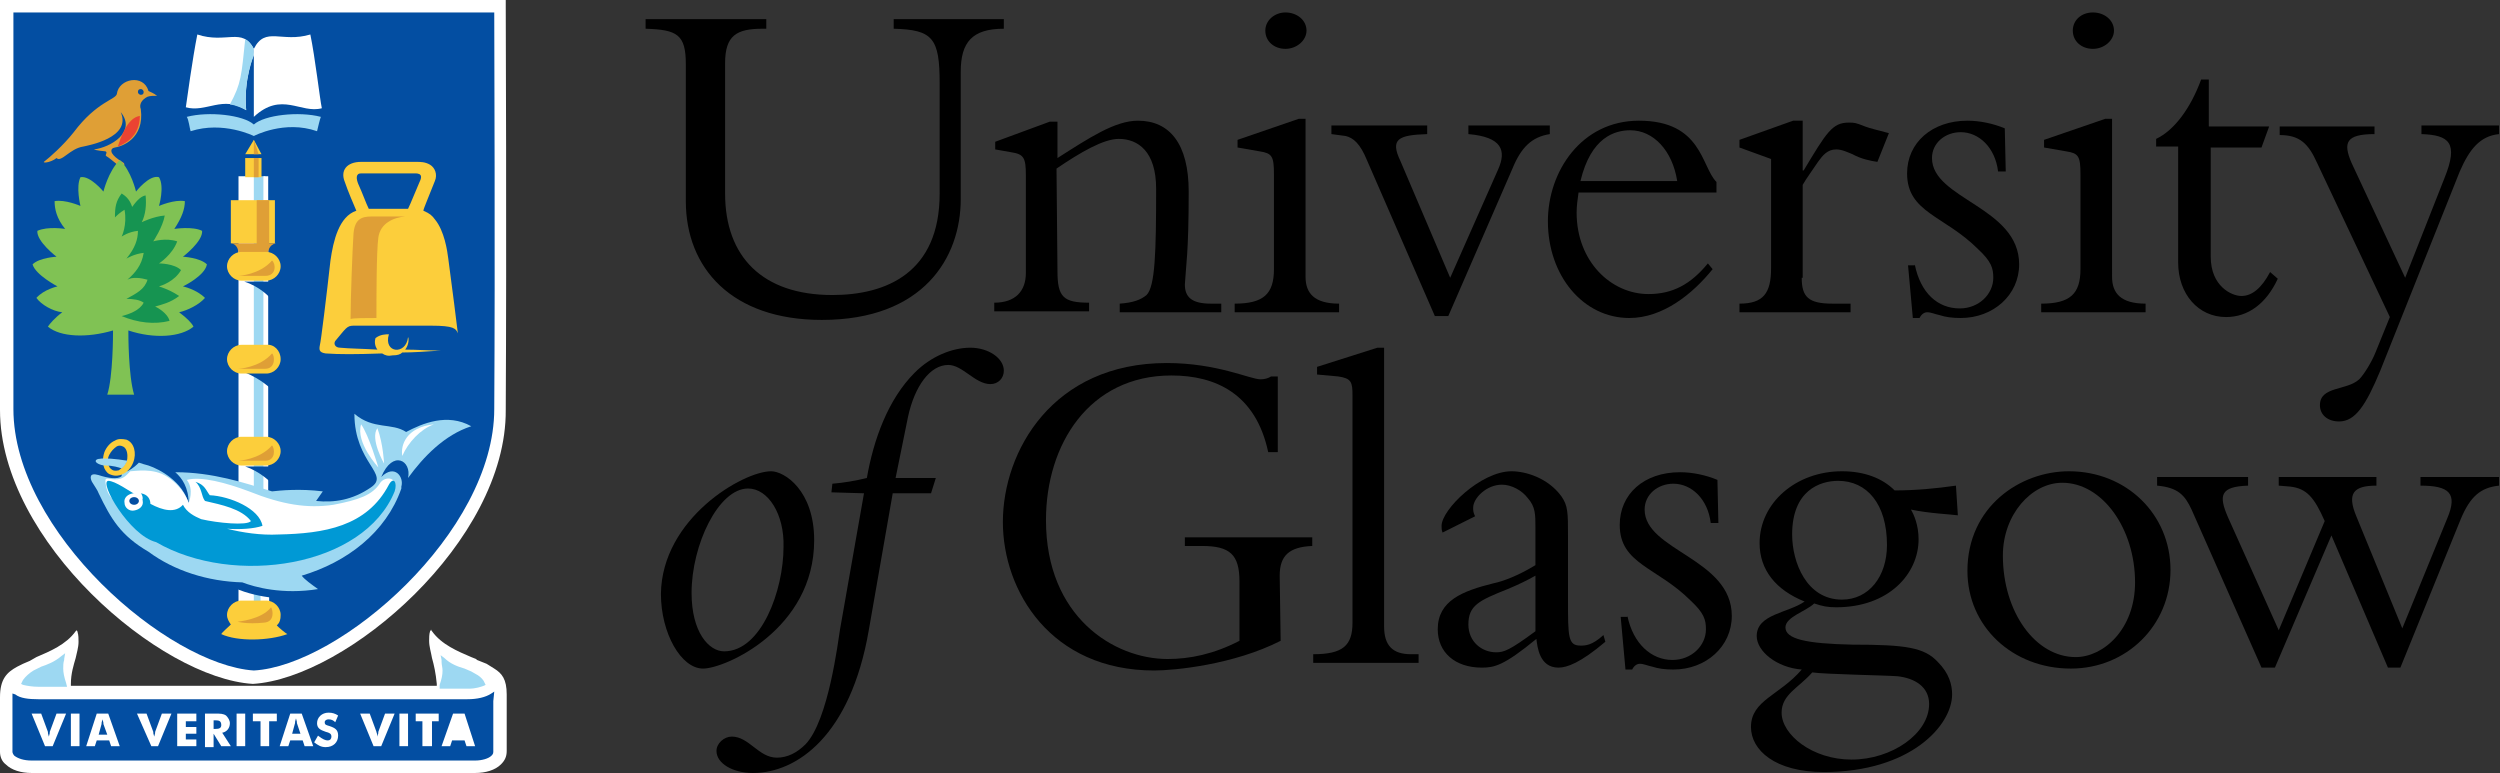 <svg xmlns="http://www.w3.org/2000/svg" xmlns:xlink="http://www.w3.org/1999/xlink" id="Layer_1" x="0px" y="0px" viewBox="0 0 261 80.7" style="enable-background:new 0 0 261 80.7;" xml:space="preserve"><rect x="0" y="0" width="261" height="80.7" fill="#333333" stroke="none"/> <style type="text/css"> .st0{fill:#034EA2;} .st1{fill:#FFFFFF;} .st2{fill:#9DD8F2;} .st3{fill:#FCCE3B;} .st4{fill:#DF9F36;} .st5{fill:#EB4332;} .st6{fill:#0099D5;} .st7{fill:#17904F;} .st8{fill:#80C254;} .st9{fill:#169451;} .st10{fill:#034EA2;stroke:#034EA2;stroke-width:0.836;} </style> <g> <path class="st0" d="M0.7,42.8c0,13,16.1,27.4,25.7,27.9h0c9.7-0.5,25.8-14.9,25.7-27.9c0.1-17.7,0-42.1,0-42.1H0.7L0.7,42.8 L0.7,42.8z"></path> <path class="st1" d="M26.4,71.4L26.4,71.4C16.7,70.8,0,56.5,0,42.8V0h52.8v0.7c0,0.2,0.1,24.6,0,42.1 C52.9,56.5,36.2,70.8,26.4,71.4L26.4,71.4z M1.4,1.3v41.4c0,12.8,16.1,26.7,25.1,27.3c9-0.5,25.1-14.4,25.1-27.3 c0.1-15.9,0-37.4,0-41.4L1.4,1.3z"></path> <rect x="26.1" y="18.4" class="st2" width="1.6" height="45.3"></rect> <path class="st3" d="M36.9,34H45c2.4,0,2.6,0.3,2.8,0.8c-0.1-0.8-0.6-4.9-1-7.8c-0.1-0.8-0.4-2.9-1.4-4.1c-0.3-0.4-0.5-0.6-1.2-0.9 c0-0.2,0.7-1.8,1.2-3.1c0.3-0.7,0-1.4-0.5-1.7c-0.5-0.3-1-0.3-1.4-0.3h-5.8c-1.5,0-2.2,0.9-1.7,2.1c0.3,0.9,0.9,2.3,1.2,3 c-1.8,0.6-2.4,3.1-2.7,5.2c-0.4,3.6-1,8.5-1.1,8.8c-0.1,0.5-0.1,0.8,0.6,0.9c1.4,0.1,3.1,0.1,5.9,0c0.3,0.2,0.6,0.3,1.1,0.2 c0.5,0,0.8-0.1,1-0.3c1.2,0,2.5-0.1,4-0.2c-1.3,0-2.5-0.1-3.7-0.1c0.4-0.5,0.4-1.2,0.3-1.3c-0.2,1.9-2.6,1.7-2-0.3 c-0.3,0-0.9,0-1.4,0.4c-0.1,0.3-0.1,0.8,0.2,1.2c-1.6-0.1-2.9-0.1-3.9-0.2c-0.5,0-0.7-0.4-0.5-0.7C36.1,34.3,36.2,34,36.9,34 M37.7,18.1H43c0.5,0,1.3-0.1,0.8,0.9c-0.4,0.9-0.9,2.2-1.2,2.8c-0.8,0-4.1,0-4.1,0c-0.3-0.6-0.6-1.5-1.1-2.6 C37.2,18.7,37.1,18.1,37.7,18.1"></path> <path class="st1" d="M26.5,63.6c0,0.5-0.4,1-0.8,1c-0.4,0-0.8-0.4-0.8-1v-4.5c0-0.5,0.4-1,0.8-1c0.4,0,0.8,0.4,0.8,1V63.6z"></path> <path class="st4" d="M15.4,10.1C15.7,10,16,10,16.4,10c-0.4-0.3-0.7-0.4-0.9-0.5c-0.5-1.8-3.1-1.3-3.3,0.3c-0.1,0.6-2.1,0.8-4.5,4 c-1.1,1.4-2.6,2.7-3,3c-0.5,0.3,0.6,0.2,1.2-0.3c0.5,0.5,1.4-1,2.8-1.2c0.4-0.1,5.1-0.9,3.9-3.6c1.7,2.1-1.1,3.7-2.8,3.9 c0.2,0.1,1.1,0.2,1.2,0.2c0.3,0.1-0.1,0.4,0.1,0.5c0.5,0.3,1.5,1.2,1.5,1.2s0.6-0.2,0.3-0.5c-0.8-0.5-1-0.7-1.2-1 c0,0-0.3-0.5,0.3-0.6c0.7-0.1,3.1-0.9,2.7-4C14.5,10.9,14.8,10.4,15.4,10.1"></path> <path class="st0" d="M15,9.6c0,0.2-0.1,0.3-0.3,0.3c-0.1,0-0.3-0.1-0.3-0.3c0-0.2,0.1-0.3,0.3-0.3C14.9,9.3,15,9.5,15,9.6"></path> <rect x="27.2" y="57.9" class="st1" width="0.9" height="6.4"></rect> <path class="st3" d="M28.9,65.3c0.3-0.3,0.4-0.6,0.4-1.1c0-0.8-0.7-1.5-1.5-1.5h-2.6c-0.8,0-1.5,0.7-1.5,1.5c0,0.4,0.2,0.7,0.4,1 c-0.3,0.3-0.9,0.8-1,1c1.7,0.8,5,0.7,6.9,0C29.8,66.1,29.2,65.6,28.9,65.3"></path> <path class="st2" d="M26.5,13C26.5,13,26.5,13,26.5,13c-1.1-1-4.7-1.4-7-0.8c0.2,0.3,0.3,1.2,0.4,1.5c3.4-1.1,6.6,0.5,6.6,0.5v0v0 c0,0,3.2-1.7,6.6-0.5c0.1-0.4,0.3-1.3,0.4-1.5C31.2,11.6,27.6,12,26.5,13"></path> <rect x="27.5" y="18.4" class="st1" width="0.5" height="35.1"></rect> <rect x="24.9" y="18.4" class="st1" width="1.6" height="32.6"></rect> <path class="st0" d="M28.1,31c0.1-0.4,0.2-1.3,0-1.6c-0.8,0-2,0-2.6,0C27.1,29.9,28.1,31,28.1,31"></path> <path class="st0" d="M22.4,60c0.9,0.1,5.8,0.4,5.8,0.4l0.8,2.1C29,62.4,24.7,62.3,22.4,60"></path> <path class="st2" d="M42.4,45.1c-1.5-1-3.4-0.2-5.4-1.9c0,5.2,3.8,6.3,1.7,7.7c-1.9,1.3-3.8,1.6-5.7,1.4c0.2-0.3,0.5-0.7,0.7-1 c-2.4-0.3-4.4-0.1-5.3,0c-2.9-0.9-6.2-2-10.1-2c0.7,0.6,1.4,1.6,1.4,3.3c-0.6-2.3-3-3.6-4.2-4c-0.4-0.1-0.7-0.2-1-0.3 c-0.2,0.2-0.6,0.6-1.2,0.9c-0.4-0.2-0.7,0.2-0.6,0.3c0,0.1,0,0.1,0,0.2c-0.4,0.4-1.5,0.2-2.4-0.1c-1-0.3-0.9,0.3-0.7,0.7 c0.3,0.5,0.6,0.9,0.7,1.2c1.3,2.7,2.3,4.4,5.2,6.1c2.7,2,6.2,3.1,9.8,3.2c1.3,0.5,4.2,1.3,7.9,0.7c-0.7-0.5-1.4-1-1.7-1.4 c4.7-1.4,8.8-4.5,10.4-9.1c0-0.1,0-0.1,0-0.2c0.3-1-0.7-2.4-2.1-1c1.2-2.9,3.2-1.7,2.8,0.1c1.6-2.2,3.8-4.5,6.6-5.4 C46.7,43.1,44.1,44.2,42.4,45.1"></path> <path class="st0" d="M28.2,40.5c0.1-0.4,0.2-1.3,0-1.6c-0.8,0-2,0-2.6,0C27.1,39.5,28.2,40.5,28.2,40.5"></path> <path class="st3" d="M29.3,37.5c0,0.8-0.7,1.5-1.5,1.5h-2.6c-0.8,0-1.5-0.7-1.5-1.5c0-0.8,0.7-1.5,1.5-1.5h2.6 C28.6,35.9,29.3,36.6,29.3,37.5"></path> <path class="st4" d="M27.7,38.5c-1.5,0-2.8,0-2.8,0s2.2-0.1,3.5-1.6C28.7,37.1,28.8,38.5,27.7,38.5"></path> <path class="st0" d="M28.2,50.3c0.1-0.4,0.2-1.3,0-1.6c-0.8,0-2,0-2.6,0C27.1,49.2,28.2,50.3,28.2,50.3"></path> <path class="st3" d="M29.3,47.1c0,0.8-0.7,1.5-1.5,1.5h-2.6c-0.8,0-1.5-0.7-1.5-1.5c0-0.8,0.7-1.5,1.5-1.5h2.6 C28.6,45.6,29.3,46.3,29.3,47.1"></path> <path class="st4" d="M27.7,48.1c-1.5,0-2.8,0-2.8,0s2.2-0.1,3.5-1.6C28.7,46.8,28.8,48.1,27.7,48.1"></path> <rect x="24.1" y="20.9" class="st3" width="4.6" height="4.5"></rect> <path class="st4" d="M28.8,25.4C28,25.6,28,26.3,28,26.5c0,0-1.9,0-3.1,0c0-0.1,0-1-0.8-1.1H28.8z"></path> <rect x="26.8" y="20.9" class="st4" width="1.3" height="4.6"></rect> <path class="st3" d="M12,46c-0.5,0.2-0.9,0.7-1.1,1.2c-0.2,0.6-0.2,1.2,0,1.7c0.2,0.4,0.4,0.6,0.8,0.7c0.3,0.1,0.7,0.1,1.1-0.1 c0.5-0.2,0.9-0.7,1.1-1.2c0.4-1,0.1-2.1-0.7-2.4C12.7,45.8,12.3,45.8,12,46 M11.8,49.1c-0.2-0.1-0.4-0.3-0.4-0.4 c-0.2-0.3-0.2-0.8,0-1.2c0.2-0.4,0.5-0.7,0.8-0.9c0.2-0.1,0.4-0.1,0.6,0c0.3,0.1,0.5,0.5,0.5,1c0,0.2,0,0.4-0.1,0.6 c-0.2,0.4-0.5,0.7-0.8,0.9C12.3,49.1,12.1,49.2,11.8,49.1"></path> <path class="st2" d="M12.7,48.9c-0.3-0.1-0.9-0.3-1.7-0.3c-0.5,0-1.1-0.3-1-0.5c0-0.1,0.2-0.2,0.4-0.2c0.5-0.1,1.7,0,2.9,0.2 C13.1,48.4,13,48.7,12.7,48.9"></path> <path class="st5" d="M14.6,12.1c0,2.3-1.8,3-2.3,3.2C12.5,14.7,13.2,12.3,14.6,12.1"></path> <path class="st3" d="M29.3,27.8c0,0.8-0.7,1.5-1.5,1.5h-2.6c-0.8,0-1.5-0.7-1.5-1.5c0-0.8,0.7-1.5,1.5-1.5h2.6 C28.6,26.3,29.3,27,29.3,27.8"></path> <path class="st4" d="M27.7,28.8c-1.5,0-2.8,0-2.8,0s2.2-0.1,3.5-1.6C28.8,27.5,28.9,28.8,27.7,28.8"></path> <path class="st1" d="M17.5,49.8c1.7,1.1,2.2,2.7,2.2,2.7s0.6-1.4-0.2-2.4c1.5-0.4,4.1,0.3,6.5,1.2c3.5,1.4,6.1,1.8,8.8,1.4 c2.6-0.5,4.1-1,4.9-2.3c0.5-0.7,1.8-0.6,1.4,0.5c-0.4,1.1-2,4.1-5.1,4.9c-3.1,0.8-8.2,2.2-15.8,0.3c-2-0.5-6.8-1.8-8.7-4.3 c-0.4-0.5-0.5-1.4-0.5-1.6c0-0.2,0.1-0.3,0.5-0.2c1.3,0.2,1.6-0.3,2.1-0.8C14.1,49.2,16,48.8,17.5,49.8"></path> <path class="st6" d="M40.6,50.6c-2.3,4.4-6.8,5.1-11.5,5.2c-1.9,0.1-3.8-0.2-5.4-0.6c1.4,0.1,2.8,0,3.7-0.3 c-0.3-1.8-3.4-3.1-5.5-3.2c-0.4-0.5-0.5-1.1-1.5-1.4c0.7,0.6,0.6,1.5,1,2c1.7,0.4,3.8,0.8,4.8,2.1c-0.4,0.5-3.5,0.2-5.2-0.2 c-0.7-0.3-1.5-0.7-1.9-1.5c-0.8,0.9-2.1,0.6-3.4-0.1c0-0.5-0.3-1-1-1.1c0.2,0.2,0.2,0.5,0.2,0.6c-1.5-0.9-2.9-1.9-3.6-1.9 c-1,0.1,2.2,5.7,5,6.4c8.1,4.7,21.7,2.6,24.9-5.3C41.5,50.4,41.1,49.7,40.6,50.6"></path> <path class="st1" d="M14.9,52.3c0.1,0.5-0.3,0.9-0.9,1c-0.5,0.1-1-0.3-1-0.8c-0.1-0.5,0.3-0.9,0.9-1C14.4,51.4,14.9,51.8,14.9,52.3 "></path> <path class="st0" d="M14.5,52.3c0,0.2-0.2,0.4-0.5,0.4c-0.3,0-0.5-0.2-0.5-0.4c0-0.2,0.2-0.4,0.5-0.4 C14.3,51.9,14.5,52.1,14.5,52.3"></path> <path class="st1" d="M37.7,44.3c-0.6,1.9,1.8,4.5,1.8,4.5S38.5,45.4,37.7,44.3"></path> <path class="st1" d="M39.4,44.7c-0.8,1.1,0.7,3.7,0.7,3.7S40,46.3,39.4,44.7"></path> <path class="st1" d="M42,47.6c0.6-1.4,1.9-2.8,3.3-3.3C42.4,44.6,41.8,46.5,42,47.6"></path> <path class="st1" d="M26.5,5.1c-1.2-2.3-2.9-0.5-5.9-1.5c-0.5,2.5-1.1,6.9-1.2,7.6c2.1,0.6,3.9-1.3,6.3,0.3 c-0.3-3.2,0.8-5.8,0.8-5.8S26.4,5.3,26.5,5.1"></path> <path class="st2" d="M26.5,5.1c-0.2-0.4-0.5-0.8-0.9-1c-0.4,3.8-0.4,4.6-1.6,6.8c0.7,0.1,1.3,0.4,1.7,0.6c-0.3-3.2,0.8-5.7,0.8-5.7 V5.1z"></path> <path class="st1" d="M32.4,3.6c-3,0.9-4.7-0.9-5.9,1.5v7.1c2.9-2.7,4.9-0.3,7.1-0.9C33.4,10.4,32.9,6,32.4,3.6"></path> <rect x="25.6" y="16.5" class="st3" width="1.7" height="2"></rect> <polygon class="st3" points="26.5,14.6 27.3,16.1 25.6,16.1 "></polygon> <path class="st7" d="M12.4,20.4L12.4,20.4C12.4,20.3,12.4,20.3,12.4,20.4"></path> <path class="st8" d="M19.1,29.9c0,0,2.3-1.1,2.5-2.3c-0.7-0.7-2.5-0.8-2.5-0.8s2.1-1.6,2-2.7c-1-0.5-2.9-0.2-2.9-0.2 c0.8-1.2,1.1-2.1,1.1-2.9c-1.1-0.2-2.7,0.5-2.7,0.5s0.6-2,0-3c-1-0.3-2.4,1.5-2.4,1.5s-0.5-2.2-1.7-3.3c-1.2,1.2-1.7,3.3-1.7,3.3 s-1.4-1.7-2.4-1.5c-0.5,1,0,3,0,3S6.8,20.8,5.7,21c0,0.8,0.2,1.8,1.1,2.9c0,0-1.8-0.3-2.9,0.2c-0.1,1.1,2,2.7,2,2.7 s-1.8,0.1-2.5,0.8C3.7,28.7,6,29.9,6,29.9s-1.4,0.3-2.2,1.2c0.5,0.7,1.7,1.4,2.7,1.5c-0.8,0.6-1.3,1.2-1.5,1.5 c1.3,1.1,4.1,1.2,6.8,0.4c0,0.5,0,4.8-0.6,6.7h2.8c-0.6-2-0.6-6.2-0.6-6.7c2.7,0.9,5.5,0.7,6.8-0.4c-0.2-0.4-0.7-0.9-1.5-1.5 c0.9-0.2,2.1-0.8,2.7-1.5C20.5,30.2,19.1,29.9,19.1,29.9"></path> <path class="st9" d="M16.6,29.9c0.3-0.1,1.6-0.5,2.3-1.7c-0.7-0.7-2.3-0.7-2.3-0.7s1.4-0.9,1.9-2.3c-1.2-0.4-2.5,0-2.5,0 s1-1.5,1.2-2.7c-1.2,0.1-2.4,0.7-2.4,0.7c0.4-0.8,0.5-1.8,0.4-2.8c-0.6,0.1-1.1,0.8-1.4,1.2c-0.3-0.9-0.8-1.2-1.1-1.4 C12.1,21,12,21.6,12,22.7c0.2-0.2,0.5-0.5,1-0.8c0.3,1.6-0.3,2.8-0.3,2.8s0.7-0.5,1.7-0.6c0,0.9-0.3,1.8-1.2,2.9 c0,0,0.8-0.5,1.8-0.6c-0.2,1.3-0.9,2.1-1.7,2.8c0.5-0.3,1.4-0.2,2.1,0c-0.3,1-1.1,1.4-2.2,2c0.7,0,1.4,0.1,1.8,0.4 c-0.4,0.8-1.5,1.2-2.3,1.4c1.7,0.7,3.4,0.9,5,0.5c-0.1-0.5-0.7-1.1-1.5-1.5c0.7-0.2,1.6-0.4,2.5-1.1C18.1,30.5,17.5,30.2,16.6,29.9 "></path> <path class="st4" d="M28.3,63.4c0.2,0.3,0.4,1.5-0.7,1.6c-1.9,0.2-2.8-0.1-2.8-0.1S27.3,64.7,28.3,63.4"></path> <path class="st4" d="M36.9,24.5c0.1-1.6,0.8-1.9,1.9-1.9c0.6,0,1.4,0,3.5,0c-1.2,0.1-2.6,0.7-2.8,2.2c-0.2,1.4-0.2,6.3-0.2,8.4 c-1,0-2.4,0-2.7,0.1C36.6,31.1,36.8,26,36.9,24.5"></path> <rect x="26.5" y="16.5" class="st4" width="0.5" height="2"></rect> <polygon class="st4" points="27,16.1 26.5,14.6 26.5,16.1 "></polygon> <path class="st0" d="M48.8,73c1,0,1.9-0.2,2.5-0.6l0.3-0.2l-0.1,1v5.3c0,0.2-0.1,0.3-0.2,0.4c-0.3,0.3-1,0.5-1.7,0.5H3.3 c-0.8,0-1.4-0.2-1.8-0.5c-0.1-0.1-0.2-0.3-0.2-0.4v-4.3v-0.9c0,0,0-0.6,0-0.6l0-0.3l0.3,0.1C2.1,72.9,3,73,4,73L48.8,73L48.8,73z"></path> <path class="st10" d="M48.8,73c1,0,1.9-0.2,2.5-0.6l0.3-0.2l-0.1,1v5.3c0,0.2-0.1,0.3-0.2,0.4c-0.3,0.3-1,0.5-1.7,0.5H3.3 c-0.8,0-1.4-0.2-1.8-0.5c-0.1-0.1-0.2-0.3-0.2-0.4v-4.3v-0.9c0,0,0-0.6,0-0.6l0-0.3l0.3,0.1C2.1,72.9,3,73,4,73L48.8,73L48.8,73z"></path> <path class="st2" d="M45.7,67.5c0.5,4.2,0,3.5,0,4.7c0.4,0.1,3.5,0.7,4.7,0.1c1.1-0.6,1.8-0.9,1.2-1.5c-0.5-0.6-3.1-2.3-4.2-2.4 C46.4,68.2,46,67.8,45.7,67.5"></path> <path class="st2" d="M7.4,67.6c0.4,1.3-0.7,3.3,0,4.8c-0.6,0-4.3,0.1-5-0.1c-0.7-0.3-2.3-0.8-0.7-1.7C3.2,69.8,7.2,68.2,7.4,67.6"></path> <path class="st1" d="M7.9,65.9c-1,1.4-2.7,2.1-4.1,2.7L3.1,69c0,0-0.7,0.3-0.7,0.3c0,0-0.2,0.1-0.2,0.1l-0.4,0.2 C0.7,70.2,0,70.9,0,72.8l0,0.5v0.9v4.3c0,0.5,0.2,1,0.6,1.3c0.6,0.6,1.6,0.9,2.7,0.9h46.3c1.1,0,2.1-0.3,2.7-0.9 c0.4-0.4,0.6-0.8,0.6-1.4v-4.3v-0.9l0-0.7c0-1.6-0.5-2.2-1.3-2.7c0,0-0.8-0.5-0.8-0.5l-1-0.4c0,0-0.1-0.1-0.1-0.1 c0,0-0.5-0.2-0.5-0.2c-1.4-0.6-3.1-1.3-4.1-2.7c0,0-0.1-0.1-0.1-0.2c0,0.1-0.1,0.2-0.1,0.2c-0.1,0.3-0.1,0.7-0.1,1 c0,0.6,0.2,1.2,0.3,1.8c0.2,0.7,0.4,1.6,0.5,2.7v0.2H7.4v-0.2c0-1.1,0.3-2,0.5-2.7C8,68.2,8.2,67.6,8.2,67c0-0.3,0-0.7-0.1-1 c0,0,0-0.1-0.1-0.2C7.9,65.9,7.9,65.9,7.9,65.9 M2.4,71.5l-0.2-0.1l0.1-0.2c0.1-0.3,0.5-0.7,0.9-1c0,0,0.3-0.2,0.3-0.2 c0,0,0.8-0.4,0.8-0.4c0.6-0.2,1.4-0.5,2.1-1.1l0.4-0.3l-0.1,0.6l0,0.1c-0.1,0.3-0.1,0.6-0.1,0.9c0,0.4,0.1,0.9,0.3,1.5L7,71.7H4 C3.4,71.7,2.8,71.6,2.4,71.5 M45.9,71.5c0.2-0.6,0.3-1,0.3-1.5c0-0.3-0.1-0.6-0.1-0.9c0-0.1,0-0.2,0-0.2L46,68.4l0.4,0.3 c0.6,0.6,1.4,0.9,2.1,1.1l0.7,0.3c0,0,0.7,0.4,0.7,0.4c0.3,0.2,0.6,0.5,0.7,0.8l0.1,0.2l-0.2,0.1c-0.3,0.1-0.8,0.3-1.6,0.3h-3 L45.9,71.5z M48.8,73c1,0,1.9-0.2,2.5-0.6l0.3-0.2l-0.1,1v5.3c0,0.2-0.1,0.3-0.2,0.4c-0.3,0.3-1,0.5-1.7,0.5H3.3 c-0.8,0-1.4-0.2-1.8-0.5c-0.1-0.1-0.2-0.3-0.2-0.4v-4.3v-0.9c0,0,0-0.6,0-0.6l0-0.3l0.3,0.1C2.1,72.9,3,73,4,73L48.8,73L48.8,73z"></path> <path class="st1" d="M3.3,74.5h1L5,76.4c0,0.1,0,0.2,0.1,0.5c0.1-0.3,0.1-0.4,0.1-0.5l0.7-1.9h1l-1.4,3.4H4.7L3.3,74.5z"></path> <rect x="7.4" y="74.5" class="st1" width="0.9" height="3.4"></rect> <path class="st1" d="M10.1,74.5h1.2l1.2,3.4h-0.9l-0.2-0.6h-1.3l-0.2,0.6H9L10.1,74.5z M11.2,76.7l-0.4-1.1c0-0.1,0-0.2-0.1-0.5 c-0.1,0.3-0.1,0.4-0.1,0.5l-0.3,1.1H11.2z"></path> <path class="st1" d="M14.3,74.5h1l0.7,1.9c0,0.1,0,0.2,0.1,0.5c0.1-0.3,0.1-0.4,0.1-0.5l0.7-1.9h1l-1.4,3.4h-0.7L14.3,74.5z"></path> <polygon class="st1" points="18.5,74.5 20.5,74.5 20.5,75.3 19.4,75.3 19.4,75.9 20.5,75.9 20.5,76.6 19.4,76.6 19.4,77.2 20.5,77.2 20.5,77.9 18.5,77.9 "></polygon> <path class="st1" d="M21.4,74.5h1h0.1c0.5,0,0.8,0,1.1,0.2c0.2,0.2,0.4,0.5,0.4,0.8c0,0.5-0.3,0.9-0.8,1l0.9,1.4h-1l-0.8-1.3V78 h-0.9V74.5z M22.5,76.1c0.4,0,0.6-0.1,0.6-0.4c0-0.4-0.2-0.5-0.6-0.5h-0.2v0.9H22.5z"></path> <rect x="24.7" y="74.5" class="st1" width="0.9" height="3.4"></rect> <polygon class="st1" points="27.2,75.3 26.4,75.3 26.4,74.5 28.9,74.5 28.9,75.3 28.1,75.3 28.1,77.9 27.2,77.9 "></polygon> <path class="st1" d="M30.3,74.5h1.2l1.2,3.4h-0.9l-0.2-0.6h-1.3l-0.2,0.6h-0.9L30.3,74.5z M31.4,76.7L31,75.5c0-0.1,0-0.2-0.1-0.5 c-0.1,0.3-0.1,0.4-0.1,0.5l-0.3,1.1H31.4z"></path> <path class="st1" d="M34.2,77.3c0.3,0,0.4-0.2,0.4-0.4c0-0.3-0.2-0.4-0.6-0.5c-0.6-0.2-0.9-0.4-0.9-0.9c0-0.6,0.5-1.1,1.2-1.1 c0.4,0,0.7,0.1,1,0.3l-0.3,0.7c-0.2-0.2-0.4-0.3-0.7-0.3c-0.2,0-0.4,0.1-0.4,0.3c0,0.3,0.2,0.3,0.5,0.4c0.6,0.2,0.9,0.4,0.9,1 c0,0.7-0.5,1.2-1.3,1.2c-0.5,0-0.8-0.2-1.2-0.5l0.4-0.7C33.7,77.2,34,77.3,34.2,77.3"></path> <path class="st1" d="M37.6,74.5h1l0.7,1.9c0,0.1,0.1,0.2,0.1,0.5c0.1-0.3,0.1-0.4,0.1-0.5l0.7-1.9h1l-1.4,3.4H39L37.6,74.5z"></path> <rect x="41.7" y="74.5" class="st1" width="0.9" height="3.4"></rect> <polygon class="st1" points="44.1,75.3 43.4,75.3 43.4,74.5 45.8,74.5 45.8,75.3 45.1,75.3 45.1,77.9 44.1,77.9 "></polygon> <polygon class="st1" points="47.3,74.5 48.5,74.5 49.6,77.9 48.7,77.9 48.5,77.3 47.2,77.3 47,77.9 46.1,77.9 "></polygon> <path d="M104.8,2V3c-3.3,0-4.5,1.4-4.5,4.5v13.3c0,6.1-3.9,12.6-14.5,12.6c-9.4,0-14.2-5.4-14.2-12.4V6.7c0-3.1-0.9-3.6-4.2-3.7V2 H80V3h-0.4c-2.7,0-3.9,0.7-3.9,3.6v13.6c0,6.6,3.9,10.6,11.2,10.6c5.6,0,11.2-2.3,11.2-10.6V8.7c0-4.7-0.7-5.6-4.8-5.7V2H104.8z"></path> <path d="M110.4,28.3c0,2.7,0.6,3.3,3.3,3.3v0.9h-9.9v-0.9c2.2,0,3.3-1.2,3.3-3.1V18.3c0-1.8-0.2-2.2-1.5-2.4l-1.7-0.3v-0.8l5.7-2.1 h0.8v3.8c3.3-2.1,6-3.9,8.4-3.9c3.3,0,5.3,2.4,5.3,7.4c0,6.5-0.3,7.8-0.4,9.7c0,1.3,0.7,2,2.7,2h1.1v0.9h-10.6v-0.9 c1.4-0.1,2.2-0.4,2.8-0.9c0.9-0.9,1-4.5,1-11.1c0-3.9-1.9-5.2-3.9-5.2c-1.6,0-4,1.4-6.5,3.1L110.4,28.3L110.4,28.3z"></path> <path d="M136.3,28.9c0,1.7,0.9,2.8,3.5,2.8v0.9h-10.9v-0.9c3,0,4.1-1,4.1-3.6v-9.9c0-1.9-0.2-2.2-1.5-2.4l-2.3-0.4v-0.8l6.4-2.2 h0.7V28.9z M134.2,1.3c1.2,0,2.2,0.8,2.2,1.9c0,1-1,1.9-2.2,1.9c-1.2,0-2.1-0.8-2.1-1.9C132.1,2.1,133.1,1.3,134.2,1.3"></path> <path d="M149.8,33l-7.1-16.3c-0.7-1.7-1.4-2.3-2.2-2.5L139,14v-0.9h10V14c-3,0.1-3.9,0.5-2.8,2.8l5.2,12.2l5-11.3 c0.9-2,0.4-3.4-3.1-3.7v-0.9h8.5V14c-1.9,0.3-3,1.4-3.9,3.6L151.2,33L149.8,33L149.8,33z"></path> <path d="M164.8,20.1c-0.1,0.7-0.2,1.4-0.2,2.1c0,5.1,3.6,8.5,7.5,8.5c2.5,0,4.4-1,6.2-3.2l0.5,0.6c-2.1,2.6-5.2,5.1-8.7,5.1 c-4.8,0-8.5-4.4-8.5-10.1c0-5.2,3.5-10.5,9.5-10.5c6.6,0,6.5,4.8,8.1,6.4v1.1H164.8z M175.1,18.9c-0.5-3.2-2.5-5.3-4.9-5.3 c-1.6,0-4.1,0.7-5.2,5.3H175.1z"></path> <path d="M188.1,29c0,2,0.7,2.7,3.2,2.7h1.9v0.9h-11.6v-0.9c2.5,0,3.3-1.1,3.3-3.7V16.6l-3.3-1.2v-0.8l5.6-2h1v5.2h0.1 c2.4-4,3-5,4.7-5c0.6,0,0.7,0,1.7,0.4c0.5,0.2,1.4,0.4,2.5,0.7l-1.2,3c-0.7-0.1-1.7-0.3-2.6-0.8c-0.5-0.2-1.1-0.5-1.7-0.5 c-0.9,0-1.4,0.6-1.9,1.3c-0.6,0.9-1.2,1.7-1.6,2.4V29z"></path> <path d="M199.9,27.6c0.6,3,2.4,4.6,4.7,4.6c2,0,3.5-1.5,3.5-3.2c0-1-0.2-1.7-1.6-3c-3.5-3.5-7.4-3.8-7.4-7.9c0-3.2,2.6-5.5,6.3-5.5 c1.3,0,2.7,0.3,3.9,0.8l0.1,4.5h-0.8c-0.3-2.5-2-4.1-3.9-4.1c-1.6,0-3,1.1-3,2.7c0,4.3,9.1,5.1,9.1,11.1c0,3.2-2.7,5.6-6.1,5.6 c-0.9,0-1.6-0.1-2.2-0.3c-0.5-0.1-0.9-0.3-1.3-0.3c-0.3,0-0.6,0.2-0.8,0.6h-0.7l-0.5-5.5H199.9z"></path> <path d="M220.5,28.9c0,1.7,0.9,2.8,3.5,2.8v0.9h-10.9v-0.9c3,0,4.1-1,4.1-3.6v-9.9c0-1.9-0.2-2.2-1.5-2.4l-2.3-0.4v-0.8l6.4-2.2 h0.7V28.9z M218.5,1.3c1.2,0,2.2,0.8,2.2,1.9c0,1-1,1.9-2.2,1.9c-1.2,0-2.1-0.8-2.1-1.9C216.4,2.1,217.3,1.3,218.5,1.3"></path> <path d="M236.9,13.2l-0.8,2.2h-5.3v11.4c0,3.1,2.2,4.1,3.2,4.1c1.1,0,2.1-0.8,3-2.5l0.8,0.7c-1.2,2.6-3.1,4-5.4,4 c-2.9,0-5-2.4-5-5.7V15.3h-2.3v-0.8c1.9-0.9,3.6-3.2,4.7-6.2h0.8v4.9H236.9z"></path> <path d="M255.2,18.6c1.5-3.7,0.5-4.5-2.4-4.6v-0.9h8.1V14c-2,0.2-3.1,1.6-4.1,3.9l-8.3,20.8c-1.5,3.6-2.6,5.3-4.3,5.3 c-1.2,0-2-0.7-2-1.7c0-2,2.8-1.5,4.1-2.7c0.5-0.5,1.3-1.8,1.7-2.8l1.5-3.7L241.9,17c-0.9-2-1.8-2.9-3.9-2.9v-0.9h9.9V14 c-3,0-3.3,0.9-2.4,3l5.6,12L255.2,18.6z"></path> <path d="M80.5,49.2c1.4,0,4.5,2,4.5,7.2c0,9.3-9.3,13.4-11.6,13.4c-2.3,0-4.4-3.7-4.4-7.8C69.1,54.1,77.6,49.2,80.5,49.2 M78.1,51 c-3.1,0-5.9,5.9-5.9,10.9c0,4.1,1.8,6.1,3.4,6.1c3.9,0,6.2-6.4,6.2-10.9C81.9,53.7,80.2,51,78.1,51"></path> <path d="M86.8,51.4l0.1-0.9c1.2-0.1,2.4-0.3,3.6-0.6c0.7-4,2.2-8.2,5-11c1.7-1.7,3.9-2.6,5.8-2.6c1.9,0,3.5,1.1,3.5,2.4 c0,0.8-0.6,1.4-1.4,1.4c-1.6,0-2.9-2-4.4-2c-1.9,0-3.5,2.2-4.2,5.4l-1.3,6.4h4.2l-0.5,1.6h-4l-2.5,14.3c-1.9,11-7.5,14.9-12.1,14.9 c-2.1,0-3.8-1-3.8-2.3c0-0.8,0.8-1.5,1.6-1.5c1.8,0,2.8,2.2,4.7,2.2c1.1,0,2.1-0.5,3-1.4c2.4-2.5,3.4-10.8,3.6-12l2.5-14.2 L86.8,51.4L86.8,51.4z"></path> <path d="M133.7,66.9c-4.9,2.5-11.1,3.1-13.2,3.1c-10.8,0-15.8-8.3-15.8-15.5c0-7.4,5.2-16.6,17.1-16.6c5.3,0,8.7,1.7,9.8,1.7 c0.4,0,0.8-0.1,1.1-0.3h0.7v7.9h-1c-1.3-6.1-5.5-8-10.1-8c-8.6,0-13.1,7.2-13.1,15.1c0,10.1,7.1,14.5,12.7,14.5 c2.3,0,4.8-0.5,7.5-1.9v-6.2c0-2.8-1-3.7-3.9-3.7h-1.8v-0.9h13.3V57c-2.4,0.1-3.4,1-3.4,3.1L133.7,66.9L133.7,66.9z"></path> <path d="M144.5,65.4c0,2,0.9,2.9,2.8,2.9h0.8v0.9h-11v-0.9c3.1,0,4.1-0.9,4.1-3.3V41.3c0-1.4-0.1-1.8-1.5-2l-2.2-0.2v-0.8l6.3-2 h0.7L144.5,65.4L144.5,65.4z"></path> <path d="M150.6,55.6c-0.1-0.3-0.1-0.4-0.1-0.7c0-1.7,4.1-5.7,7.3-5.7c1.5,0,3.8,0.7,5.2,2.6c0.7,1,0.7,1.7,0.7,4.2v6.6 c0,3.9,0,4.8,1.3,4.8c0.5,0,1.2,0,2.4-1.1l0.2,0.7c-2.6,2.2-4,2.7-4.9,2.7c-2,0-2.2-2.2-2.3-3c-3.4,2.8-4.4,3-5.7,3 c-2.8,0-4.6-1.6-4.6-4c0-3,2.6-4,5.8-4.8c1-0.2,2.6-0.8,4.4-1.9v-3.9c0-1.4,0-2.2-0.8-3.1c-0.6-0.8-1.7-1.4-2.7-1.4 c-1.6,0-3,1.4-3,2.4c0,0.3,0,0.5,0.2,0.9L150.6,55.6z M160.3,60.1c-0.9,0.5-1.7,0.9-2.9,1.4c-3,1.2-4.1,1.7-4.1,3.7 c0,1.8,1.4,2.9,2.9,2.9c0.8,0,1.4-0.2,4.1-2.2V60.1z"></path> <path d="M169.9,64.3c0.6,2.9,2.5,4.6,4.7,4.6c2,0,3.5-1.5,3.5-3.2c0-1-0.2-1.7-1.6-3c-3.5-3.5-7.4-3.8-7.4-7.9 c0-3.2,2.5-5.5,6.3-5.5c1.3,0,2.7,0.3,3.9,0.8l0.1,4.5h-0.8c-0.3-2.5-2-4.1-3.9-4.1c-1.6,0-3,1.1-3,2.7c0,4.3,9.1,5.1,9.1,11.1 c0,3.2-2.7,5.6-6.1,5.6c-0.9,0-1.6-0.1-2.2-0.3c-0.5-0.1-0.9-0.3-1.3-0.3c-0.3,0-0.6,0.2-0.8,0.6h-0.7l-0.5-5.5H169.9z"></path> <path d="M204.4,53.8c-0.7-0.1-3-0.2-4.9-0.6c0.3,0.5,0.8,1.6,0.8,3.1c0,3.6-3.1,7.1-8.6,7.1c-0.9,0-1.4-0.1-2.3-0.4 c-0.8,0.8-3,1.4-3,2.5c0,1.2,2.1,1.7,7,1.8c5.6,0,7.5,0.3,8.9,1.8c1.2,1.2,1.5,2.4,1.5,3.4c0,3.2-4.3,8.1-13.4,8.1 c-5.1,0-7.6-2.3-7.6-4.7c0-2.8,3-3.3,5.3-6c-2.6-0.2-4.7-1.9-4.7-3.5c0-2.3,3.3-2.4,5-3.6c-3-1.2-4.7-3.3-4.7-6.1 c0-4.2,3.8-7.5,8.6-7.5c2.3,0,4.2,0.7,5.5,2c2.2,0,4.3-0.2,6.4-0.5L204.4,53.8L204.4,53.8z M193.3,79.3c4.2,0,8.1-2.7,8.1-5.8 c0-1.8-1.5-2.7-3.3-2.9c-1.3-0.1-7.5-0.2-8.9-0.4c-1.4,1.6-3.2,2.3-3.2,4.2C186,76.7,189.2,79.3,193.3,79.3 M191.9,50.2 c-1.9,0-4.8,1-4.8,5.6c0,2.9,1.5,6.8,5.2,6.8c2.8,0,4.7-2.4,4.7-5.7C197,52.6,194.9,50.2,191.9,50.2"></path> <path d="M216,49.2c6,0,10.6,4.5,10.6,10.3c0,5.8-4.6,10.3-10.4,10.3c-6.1,0-10.8-4.4-10.8-10.2C205.4,52.9,210.9,49.2,216,49.2 M216.7,68.6c2.9,0,6.2-2.9,6.2-7.8c0-5.6-3.4-10.4-7.6-10.4c-3.2,0-6.2,3.3-6.2,7.6C209.1,63.9,212.5,68.6,216.7,68.6"></path> <path d="M249.3,69.7l-5.9-13.8l-5.9,13.8h-1.4l-7.3-16.5c-0.7-1.5-1.4-2.3-3.6-2.5v-0.9h9.5v0.9c-2.9,0.1-3.1,1-2.1,3.3l5.3,11.8 l4.8-11.4c-1.1-2.5-1.9-3.4-3.6-3.6l-1.2-0.1v-0.9h10.2v0.9c-2.4,0-3.1,0.8-2.1,3.2l4.8,11.7l4.7-11.5c1.1-2.6,0.2-3.4-2.8-3.4 v-0.9h8.2v0.9c-1.9,0.2-3,1.1-4,3.5l-6.3,15.5H249.3z"></path> </g> </svg>